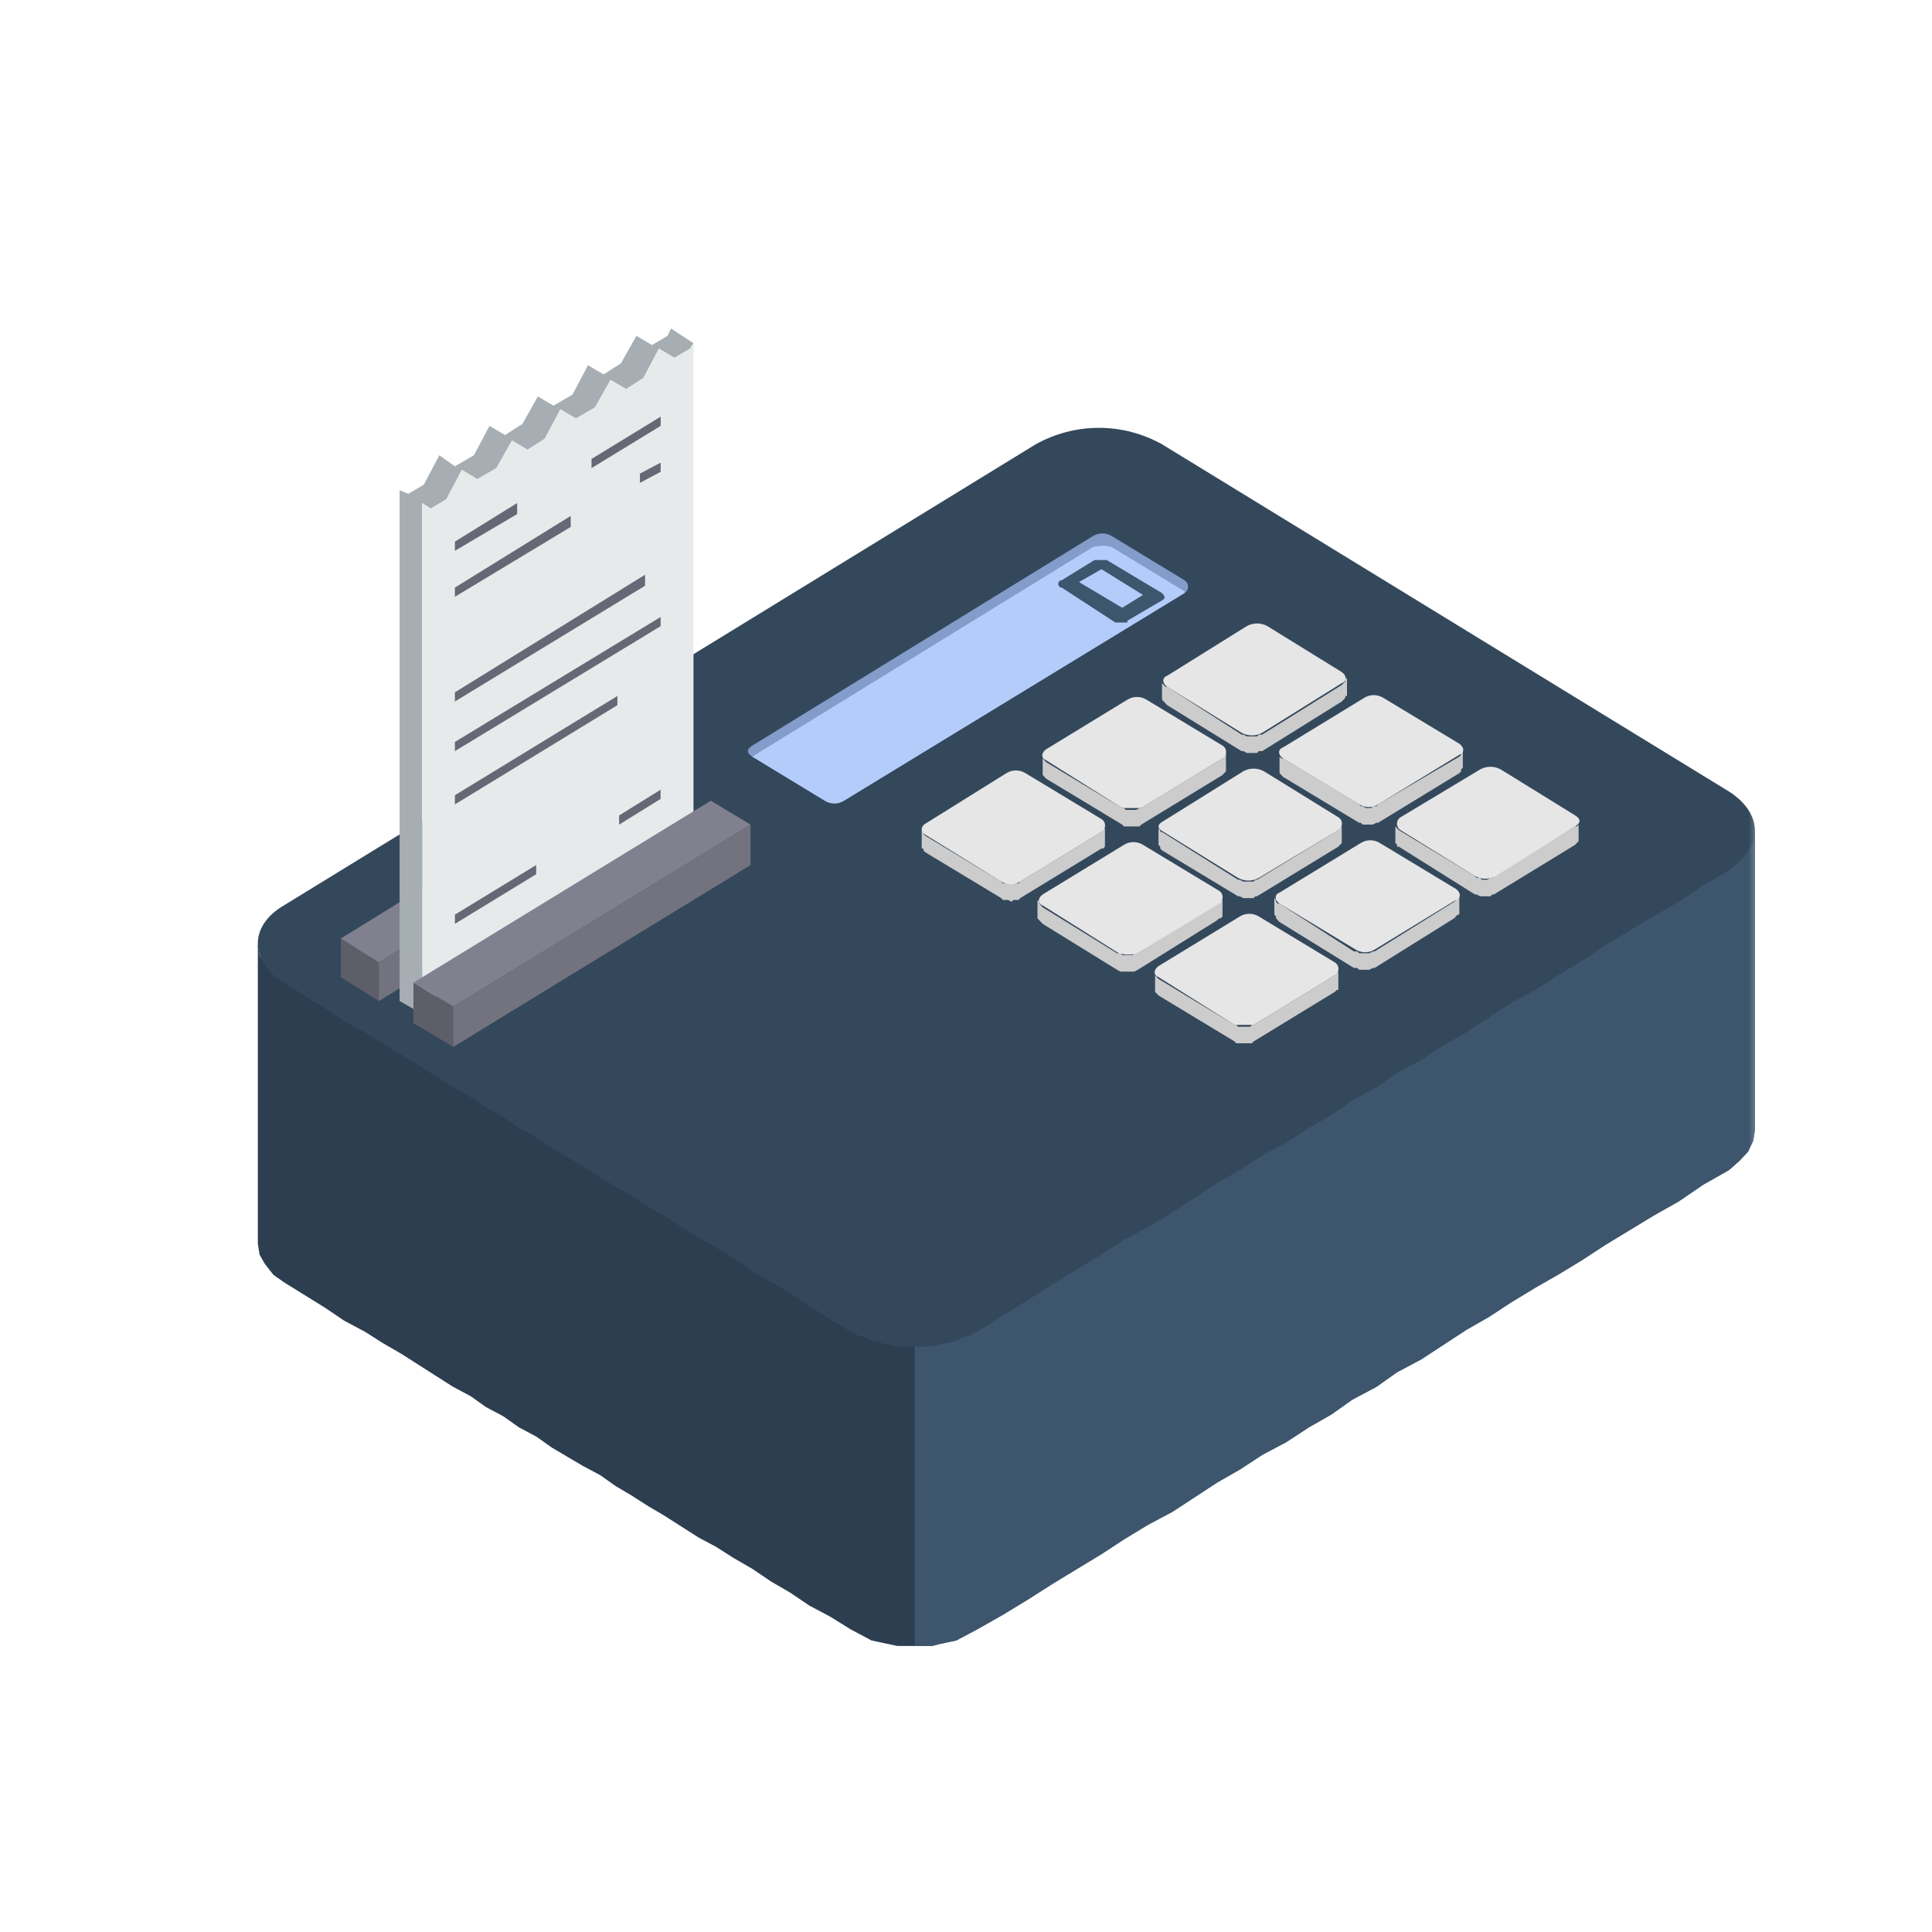 <svg width="100" height="100" viewBox="0 0 100 100" fill="none" xmlns="http://www.w3.org/2000/svg">
<mask id="mask0_2526_11713" style="mask-type:alpha" maskUnits="userSpaceOnUse" x="0" y="0" width="100" height="100">
<rect width="100" height="100" fill="#D9D9D9"/>
</mask>
<g mask="url(#mask0_2526_11713)">
<mask id="mask1_2526_11713" style="mask-type:alpha" maskUnits="userSpaceOnUse" x="12" y="11" width="80" height="80">
<rect x="12" y="11.62" width="79.38" height="79.38" fill="#D9D9D9"/>
</mask>
<g mask="url(#mask1_2526_11713)">
<path d="M13.346 49.965L14.691 47.947C15.588 48.395 17.517 49.561 18.055 50.638C18.727 51.983 19.4 52.656 20.745 53.328C22.091 54.001 22.764 54.674 24.109 55.346C25.454 56.019 26.127 56.019 28.145 56.692C30.163 57.364 32.854 58.037 35.545 59.383C38.236 60.728 39.581 60.728 44.29 62.074C48.999 63.419 48.999 62.074 53.036 61.401C57.072 60.728 58.417 59.383 62.453 57.364C66.49 55.346 66.49 54.674 71.199 51.983C75.908 49.292 77.253 49.292 83.308 46.601C89.362 43.91 85.998 44.583 88.689 43.238C90.842 42.161 90.483 43.238 90.035 43.91C89.81 44.807 89.227 46.736 88.689 47.274L85.326 50.638C83.98 51.983 83.308 53.328 81.962 55.346C80.617 57.365 74.562 60.055 69.181 64.092C63.799 68.128 59.763 68.801 53.708 70.819C47.654 72.837 46.981 72.164 45.636 72.164C44.29 72.164 42.272 71.492 39.581 70.819C36.891 70.146 32.182 64.092 30.836 62.746C29.491 61.401 27.473 61.401 22.091 59.383C16.709 57.365 18.727 58.037 16.037 56.019C13.346 54.001 14.691 54.001 14.018 51.983L13.346 49.965Z" fill="#34485C"/>
<path fill-rule="evenodd" clip-rule="evenodd" d="M90.837 43.062V58.47L90.748 59.04L90.479 59.611L90.032 60.087L89.495 60.562V45.059L90.032 44.584L90.479 44.108L90.748 43.537L90.837 43.062Z" fill="#2C3E50"/>
<path fill-rule="evenodd" clip-rule="evenodd" d="M89.494 45.059V60.562L88.152 61.323L86.899 62.179L85.557 62.94L84.304 63.701L83.051 64.462L81.888 65.223L80.635 65.984L79.472 66.65L78.219 67.41L77.056 68.171L75.893 68.837L74.73 69.598L73.566 70.359L72.314 71.025L71.24 71.785L69.987 72.451L68.913 73.212L67.75 73.878L66.587 74.639L65.334 75.305L64.171 76.065L63.008 76.731L61.844 77.492L60.681 78.253L59.428 78.919L58.176 79.68L57.012 80.441L55.76 81.201L54.507 81.962L53.165 82.818L51.912 83.579L50.57 84.34L50.212 84.53L49.854 84.721L49.496 84.911L49.049 85.006L48.601 85.101L48.243 85.196H47.796H47.349H46.901H46.454L46.006 85.101L45.559 85.006L45.111 84.911L44.754 84.721L44.396 84.53L44.038 84.34L42.964 83.674L41.89 83.104L40.906 82.438L39.922 81.867L38.937 81.201L37.953 80.631L37.058 80.06L36.163 79.585L35.269 79.014L34.374 78.443L33.568 77.968L32.674 77.397L31.868 76.921L31.063 76.351L30.168 75.875L29.363 75.4L28.558 74.924L27.752 74.353L26.857 73.878L26.052 73.307L25.157 72.832L24.352 72.261L23.457 71.785L22.562 71.215L21.667 70.644L20.773 70.073L19.788 69.503L18.893 68.932L17.82 68.362L16.835 67.696L15.762 67.03L14.688 66.364L14.151 65.984L13.704 65.413L13.435 64.938L13.346 64.367V48.864L13.435 49.434L13.704 49.91L14.151 50.481L14.688 50.861L15.762 51.527L16.835 52.193L17.82 52.858L18.893 53.429L19.788 54L20.773 54.571L21.667 55.141L22.562 55.712L23.457 56.282L24.352 56.758L25.157 57.329L26.052 57.804L26.857 58.375L27.752 58.85L28.558 59.421L29.363 59.897L30.168 60.372L31.063 60.943L31.868 61.418L32.674 61.894L33.568 62.465L34.374 62.94L35.269 63.511L36.163 64.082L37.058 64.557L37.953 65.128L38.937 65.793L39.922 66.364L40.906 66.935L41.89 67.601L42.964 68.266L44.038 68.932L44.396 69.122L44.754 69.218L45.111 69.408L45.559 69.503L46.006 69.598L46.454 69.693H46.901H47.349H47.796H48.243L48.601 69.598L49.049 69.503L49.496 69.408L49.854 69.218L50.212 69.122L50.57 68.932L51.912 68.076L53.165 67.315L54.507 66.459L55.76 65.698L57.012 64.938L58.176 64.177L59.428 63.511L60.681 62.75L61.844 61.989L63.008 61.228L64.171 60.562L65.334 59.801L66.587 59.136L67.75 58.375L68.913 57.709L69.987 56.948L71.24 56.282L72.314 55.522L73.566 54.856L74.73 54.095L75.893 53.429L77.056 52.668L78.219 51.907L79.472 51.242L80.635 50.481L81.888 49.72L83.051 48.959L84.304 48.198L85.557 47.437L86.899 46.676L88.152 45.82L89.494 45.059Z" fill="#2C3E50"/>
<path fill-rule="evenodd" clip-rule="evenodd" d="M53.612 22.994C54.621 22.436 55.741 22.144 56.878 22.144C58.015 22.144 59.136 22.436 60.144 22.994L89.494 40.97C91.284 42.111 91.284 43.918 89.494 45.06C75.356 53.62 64.708 60.182 50.659 68.837C49.635 69.396 48.5 69.688 47.349 69.688C46.197 69.688 45.062 69.396 44.038 68.837L14.688 50.861C12.898 49.72 12.898 47.913 14.688 46.867L53.612 22.994Z" fill="#34485C"/>
<path fill-rule="evenodd" clip-rule="evenodd" d="M57.55 27.75L61.308 30.033C61.364 30.066 61.41 30.114 61.443 30.172C61.475 30.231 61.492 30.297 61.492 30.365C61.492 30.433 61.475 30.5 61.443 30.559C61.41 30.617 61.364 30.665 61.308 30.698L43.68 41.446C43.53 41.538 43.361 41.586 43.188 41.586C43.015 41.586 42.845 41.538 42.696 41.446L38.938 39.163C38.639 38.973 38.639 38.783 38.938 38.593L56.565 27.75C56.715 27.658 56.885 27.61 57.057 27.61C57.23 27.61 57.4 27.658 57.55 27.75V27.75Z" fill="#849CC9"/>
<path fill-rule="evenodd" clip-rule="evenodd" d="M89.494 60.562L88.152 61.323L86.899 62.179L85.557 62.94L84.304 63.701L83.052 64.462L81.888 65.223L80.636 65.984L79.472 66.649L78.22 67.41L77.056 68.171L75.893 68.837L74.73 69.598L73.567 70.359L72.314 71.024L71.24 71.785L69.987 72.451L68.913 73.212L67.75 73.878L66.587 74.638L65.334 75.304L64.171 76.065L63.008 76.731L61.845 77.492L60.681 78.253L59.429 78.918L58.176 79.679L57.013 80.44L55.76 81.201L54.507 81.962L53.165 82.818L51.912 83.579L50.57 84.34L50.212 84.53L49.854 84.72L49.496 84.91L49.049 85.006L48.601 85.101L48.243 85.196H47.796H47.349V69.693H47.796H48.243L48.601 69.598L49.049 69.503L49.496 69.407L49.854 69.217L50.212 69.122L50.57 68.932L51.912 68.076L53.165 67.315L54.507 66.459L55.76 65.698L57.013 64.937L58.176 64.176L59.429 63.511L60.681 62.75L61.845 61.989L63.008 61.228L64.171 60.562L65.334 59.801L66.587 59.136L67.75 58.375L68.913 57.709L69.987 56.948L71.24 56.282L72.314 55.521L73.567 54.856L74.73 54.095L75.893 53.429L77.056 52.668L78.22 51.907L79.472 51.241L80.636 50.48L81.888 49.72L83.052 48.959L84.304 48.198L85.557 47.437L86.899 46.676L88.152 45.82L89.494 45.059L90.031 44.584L90.478 44.108L90.747 43.537L90.836 43.062V58.47L90.747 59.04L90.478 59.611L90.031 60.087L89.494 60.562Z" fill="#3D566E"/>
<path fill-rule="evenodd" clip-rule="evenodd" d="M17.641 48.579V50.576L19.609 51.813V49.815L17.641 48.579Z" fill="#5E5E69"/>
<path fill-rule="evenodd" clip-rule="evenodd" d="M19.609 49.815V51.812L35 42.396V40.304L19.609 49.815Z" fill="#737380"/>
<path fill-rule="evenodd" clip-rule="evenodd" d="M33.031 39.067L17.641 48.578L19.609 49.815L35 40.303L33.031 39.067Z" fill="#80808F"/>
<path fill-rule="evenodd" clip-rule="evenodd" d="M21.846 52.478L20.683 51.812V48.388V45.25V43.918V33.171V31.934V28.701V25.372L21.13 25.562L21.935 25.086L22.741 23.564L23.546 24.135L24.53 23.564L25.336 22.043L26.141 22.518L27.036 21.948L27.841 20.521L28.646 20.997L29.631 20.426L30.436 18.904L31.241 19.38L32.136 18.809L32.941 17.382L33.747 17.858L34.552 17.382L34.731 17.002L35.894 17.763L35.715 18.048L34.91 18.524L34.105 18.048L33.299 19.57L32.405 20.14L31.599 19.665L30.794 21.092L29.81 21.662L29.004 21.187L28.199 22.709L27.304 23.279L26.499 22.804L25.694 24.23L24.709 24.801L23.904 24.325L23.099 25.847L22.293 26.323L21.846 26.037V29.461V32.6V33.931V44.679V45.915V49.149V52.478Z" fill="#A6AEB3"/>
<path fill-rule="evenodd" clip-rule="evenodd" d="M35.895 24.04V25.276V36.024V37.26V40.494V43.633L35.716 43.443L34.911 44.013L34.106 45.44L33.3 44.964L32.405 45.535L31.6 47.057L30.795 46.581L29.811 47.152L29.005 48.578L28.2 48.103L27.305 48.674L26.5 50.195L25.694 49.625L24.71 50.195L23.905 51.717L23.099 51.242L22.294 51.717L21.847 52.478V49.149V45.915V44.679V33.931V32.6V29.461V26.037L22.294 26.323L23.099 25.847L23.905 24.325L24.71 24.801L25.694 24.23L26.5 22.803L27.305 23.279L28.2 22.708L29.005 21.187L29.811 21.662L30.795 21.092L31.6 19.665L32.405 20.14L33.3 19.57L34.106 18.048L34.911 18.524L35.716 18.048L35.895 17.763V20.806V24.04Z" fill="#E6EAEB"/>
<path fill-rule="evenodd" clip-rule="evenodd" d="M23.546 35.834L33.389 29.747V30.317L23.546 36.309V35.834Z" fill="#676775"/>
<path fill-rule="evenodd" clip-rule="evenodd" d="M23.546 38.402L34.194 31.935V32.41L23.546 38.878V38.402Z" fill="#676775"/>
<path fill-rule="evenodd" clip-rule="evenodd" d="M23.546 41.16L31.957 36.024V36.5L23.546 41.636V41.16Z" fill="#676775"/>
<path fill-rule="evenodd" clip-rule="evenodd" d="M23.546 47.342L27.752 44.774V45.25L23.546 47.818V47.342Z" fill="#676775"/>
<path fill-rule="evenodd" clip-rule="evenodd" d="M32.046 42.207L34.193 40.875V41.351L32.046 42.682V42.207Z" fill="#676775"/>
<path fill-rule="evenodd" clip-rule="evenodd" d="M23.546 28.035L26.767 26.038V26.608L23.546 28.51V28.035Z" fill="#676775"/>
<path fill-rule="evenodd" clip-rule="evenodd" d="M30.617 23.755L34.196 21.567V22.043L30.617 24.23V23.755Z" fill="#676775"/>
<path fill-rule="evenodd" clip-rule="evenodd" d="M23.546 30.413L29.541 26.704V27.274L23.546 30.889V30.413Z" fill="#676775"/>
<path fill-rule="evenodd" clip-rule="evenodd" d="M33.122 24.515L34.196 23.945V24.42L33.122 24.991V24.515Z" fill="#676775"/>
<path fill-rule="evenodd" clip-rule="evenodd" d="M21.4 50.861V52.954L23.459 54.19V52.098L21.4 50.861Z" fill="#5E5E69"/>
<path fill-rule="evenodd" clip-rule="evenodd" d="M23.457 52.098V54.19L38.848 44.774V42.682L23.457 52.098Z" fill="#737380"/>
<path fill-rule="evenodd" clip-rule="evenodd" d="M36.791 41.445L21.4 50.861L23.459 52.098L38.849 42.682L36.791 41.445Z" fill="#80808F"/>
<path fill-rule="evenodd" clip-rule="evenodd" d="M61.307 30.698L43.679 41.446C43.529 41.538 43.36 41.586 43.187 41.586C43.014 41.586 42.844 41.538 42.695 41.446L38.937 39.163L56.564 28.32C56.887 28.228 57.226 28.228 57.549 28.32L61.307 30.603V30.698Z" fill="#B4CCFA"/>
<path fill-rule="evenodd" clip-rule="evenodd" d="M58.355 32.125L60.144 31.078C60.323 30.983 60.323 30.888 60.144 30.698L57.281 28.986H56.654L54.954 30.032C54.907 30.032 54.861 30.052 54.828 30.088C54.794 30.124 54.775 30.172 54.775 30.223C54.775 30.273 54.794 30.321 54.828 30.357C54.861 30.393 54.907 30.413 54.954 30.413L57.728 32.22H58.355V32.125ZM59.16 30.793L58.086 31.459L55.849 30.127L57.012 29.462L59.16 30.793Z" fill="#3D566E"/>
<path fill-rule="evenodd" clip-rule="evenodd" d="M57.192 42.777V43.633V43.728V43.823L57.102 43.919H57.013L52.807 46.486L52.718 46.582H52.629H52.45L52.36 46.677L52.181 46.582H52.092H51.913L51.823 46.486L47.886 44.109L47.797 44.014V43.919H47.707V43.823V42.872V42.967L47.797 43.063V43.158L47.886 43.253L51.823 45.63L51.913 45.726H52.092H52.181H52.36H52.45H52.629H52.718L52.807 45.63L57.013 43.063L57.102 42.967L57.192 42.872V42.777Z" fill="#CCCCCC"/>
<path fill-rule="evenodd" clip-rule="evenodd" d="M81.709 42.491V43.347V43.442V43.538L81.619 43.633L81.53 43.728L77.324 46.296H77.235L77.145 46.391H76.966H76.877H76.698H76.608L76.429 46.296H76.34L72.403 43.823H72.313V43.728L72.224 43.633V43.538V42.681V42.777L72.313 42.872L72.403 42.967L76.34 45.345L76.429 45.44H76.608L76.698 45.535H76.877H76.966L77.145 45.44H77.235L77.324 45.345L81.53 42.777H81.619L81.709 42.681V42.586V42.491Z" fill="#CCCCCC"/>
<path fill-rule="evenodd" clip-rule="evenodd" d="M75.534 46.295V47.247V47.342H75.445L75.356 47.437L75.266 47.532L71.15 50.1H71.06L70.881 50.195H70.792H70.613H70.523H70.344L70.255 50.1H70.076L66.228 47.722L66.139 47.627L66.049 47.532V47.437L65.96 47.342V46.486L66.049 46.581V46.676L66.139 46.771H66.228L70.076 49.244H70.255L70.344 49.339H70.523H70.613H70.792H70.881L71.06 49.244H71.15L75.266 46.676L75.356 46.581L75.445 46.486L75.534 46.391V46.295Z" fill="#CCCCCC"/>
<path fill-rule="evenodd" clip-rule="evenodd" d="M69.272 50.196V51.051V51.147V51.242H69.183L69.093 51.337L64.888 53.905L64.798 54H64.709H64.53H64.351H64.261H64.082H63.993L63.903 53.905L59.966 51.527L59.877 51.432L59.787 51.337V51.242V50.291V50.386V50.481L59.877 50.576L59.966 50.671L63.903 53.049H63.993L64.082 53.144H64.261H64.351H64.53H64.709L64.798 53.049H64.888L69.093 50.481L69.183 50.386L69.272 50.291V50.196Z" fill="#CCCCCC"/>
<path fill-rule="evenodd" clip-rule="evenodd" d="M75.715 38.782V39.733L75.625 39.828V39.923L75.535 40.018L71.33 42.586H71.24L71.061 42.681H70.972H70.793H70.704H70.525L70.435 42.586H70.346L66.409 40.209L66.319 40.114L66.23 40.018V39.923V39.828V38.972V39.067V39.162L66.319 39.258H66.409L70.346 41.635L70.435 41.73H70.525L70.704 41.825H70.793H70.972L71.061 41.73H71.24L71.33 41.635L75.535 39.162L75.625 39.067V38.972L75.715 38.877V38.782Z" fill="#CCCCCC"/>
<path fill-rule="evenodd" clip-rule="evenodd" d="M69.45 42.587V43.538V43.633L69.36 43.728L69.271 43.823L65.065 46.391H64.976L64.886 46.486H64.707H64.618H64.439H64.349L64.171 46.391H64.081L60.144 44.013L60.054 43.918V43.823L59.965 43.728V43.633V42.777V42.872L60.054 42.967V43.062H60.144L64.081 45.535H64.171L64.349 45.63H64.439H64.618H64.707H64.886L64.976 45.535H65.065L69.271 42.967L69.36 42.872L69.45 42.777V42.682V42.587Z" fill="#CCCCCC"/>
<path fill-rule="evenodd" clip-rule="evenodd" d="M63.276 46.486V47.343V47.438L63.186 47.533H63.097L63.007 47.628L58.891 50.196L58.712 50.291H58.623H58.533H58.354H58.265H58.086H57.996L57.817 50.196L53.97 47.818L53.88 47.723L53.791 47.628L53.701 47.533V46.582L53.791 46.677V46.772L53.88 46.867L53.97 46.962L57.817 49.34H57.996L58.086 49.435H58.265H58.354H58.533H58.623L58.712 49.34H58.891L63.007 46.772L63.097 46.677L63.186 46.582H63.276V46.486Z" fill="#CCCCCC"/>
<path fill-rule="evenodd" clip-rule="evenodd" d="M69.72 35.073V36.024H69.63V36.119L69.541 36.214L69.451 36.309L65.335 38.877H65.156L65.067 38.972H64.888H64.799H64.62H64.53L64.351 38.877H64.262L60.414 36.499L60.325 36.404L60.235 36.309L60.145 36.214V36.119V35.263V35.358L60.235 35.453L60.325 35.548H60.414L64.262 38.021H64.351L64.53 38.116H64.62H64.799H64.888H65.067L65.156 38.021H65.335L69.451 35.453L69.541 35.358L69.63 35.263V35.168L69.72 35.073Z" fill="#CCCCCC"/>
<path fill-rule="evenodd" clip-rule="evenodd" d="M63.455 38.973V39.829V39.924L63.365 40.019L63.276 40.114L59.07 42.682L58.981 42.777H58.802H58.712H58.533H58.444H58.265H58.175L58.086 42.682L54.149 40.305L54.059 40.209L53.97 40.114V40.019V39.068V39.163V39.258L54.059 39.353L54.149 39.449L58.086 41.826H58.175L58.265 41.921H58.444H58.533H58.712H58.802L58.981 41.826H59.07L63.276 39.258L63.365 39.163V39.068L63.455 38.973Z" fill="#CCCCCC"/>
<path fill-rule="evenodd" clip-rule="evenodd" d="M47.975 42.586L52.092 40.018C52.241 39.926 52.411 39.878 52.584 39.878C52.757 39.878 52.926 39.926 53.076 40.018L57.013 42.396C57.069 42.429 57.116 42.477 57.148 42.536C57.181 42.594 57.198 42.661 57.198 42.729C57.198 42.797 57.181 42.864 57.148 42.922C57.116 42.981 57.069 43.029 57.013 43.062L52.807 45.63C52.658 45.722 52.488 45.77 52.315 45.77C52.143 45.77 51.973 45.722 51.823 45.63L47.975 43.252C47.618 43.062 47.618 42.776 47.975 42.586ZM72.493 42.301L76.609 39.828C76.775 39.736 76.959 39.688 77.146 39.688C77.333 39.688 77.517 39.736 77.683 39.828L81.531 42.206C81.829 42.396 81.829 42.586 81.531 42.776L77.415 45.344C77.249 45.436 77.065 45.484 76.878 45.484C76.691 45.484 76.507 45.436 76.341 45.344L72.493 42.967C72.437 42.934 72.391 42.886 72.358 42.827C72.326 42.769 72.309 42.702 72.309 42.634C72.309 42.566 72.326 42.499 72.358 42.441C72.391 42.382 72.437 42.334 72.493 42.301ZM66.23 46.2C65.961 46.296 65.961 46.581 66.23 46.771L70.167 49.149C70.316 49.241 70.486 49.289 70.659 49.289C70.832 49.289 71.001 49.241 71.151 49.149L75.357 46.581C75.625 46.486 75.625 46.2 75.357 46.01L71.419 43.633C71.27 43.541 71.1 43.492 70.927 43.492C70.755 43.492 70.585 43.541 70.435 43.633L66.23 46.2ZM59.966 50.005L64.172 47.437C64.321 47.345 64.491 47.297 64.664 47.297C64.837 47.297 65.006 47.345 65.156 47.437L69.093 49.815C69.149 49.848 69.196 49.896 69.228 49.954C69.26 50.013 69.278 50.08 69.278 50.148C69.278 50.215 69.26 50.282 69.228 50.341C69.196 50.399 69.149 50.447 69.093 50.48L64.887 53.048H63.903L59.966 50.575C59.697 50.48 59.697 50.195 59.966 50.005V50.005ZM66.409 38.687C66.14 38.782 66.14 39.067 66.409 39.257L70.346 41.635C70.495 41.727 70.665 41.775 70.838 41.775C71.011 41.775 71.18 41.727 71.33 41.635L75.536 39.067C75.804 38.972 75.804 38.687 75.536 38.496L71.599 36.119C71.449 36.027 71.279 35.979 71.106 35.979C70.934 35.979 70.764 36.027 70.614 36.119L66.409 38.687ZM60.234 42.491L64.35 39.923C64.516 39.831 64.701 39.784 64.887 39.784C65.074 39.784 65.258 39.831 65.424 39.923L69.272 42.301C69.328 42.334 69.374 42.382 69.407 42.441C69.439 42.499 69.457 42.566 69.457 42.634C69.457 42.702 69.439 42.769 69.407 42.827C69.374 42.886 69.328 42.934 69.272 42.967L65.156 45.44C64.99 45.531 64.806 45.579 64.619 45.579C64.432 45.579 64.248 45.531 64.082 45.44L60.234 43.062C59.877 42.872 59.877 42.681 60.234 42.491V42.491ZM53.971 46.296C53.702 46.486 53.702 46.771 53.971 46.866L57.908 49.339C58.23 49.432 58.57 49.432 58.892 49.339L63.098 46.771C63.154 46.738 63.2 46.69 63.233 46.632C63.265 46.573 63.282 46.506 63.282 46.438C63.282 46.37 63.265 46.304 63.233 46.245C63.2 46.187 63.154 46.138 63.098 46.105L59.161 43.728C59.011 43.636 58.841 43.587 58.669 43.587C58.496 43.587 58.326 43.636 58.176 43.728L53.971 46.296V46.296ZM60.413 34.977L64.529 32.41C64.695 32.318 64.879 32.27 65.066 32.27C65.253 32.27 65.437 32.318 65.603 32.41L69.451 34.787C69.719 34.977 69.719 35.263 69.451 35.358L65.335 37.926C65.169 38.018 64.985 38.065 64.798 38.065C64.611 38.065 64.427 38.018 64.261 37.926L60.413 35.548C60.145 35.358 60.145 35.073 60.413 34.977ZM54.15 38.782C53.881 38.972 53.881 39.257 54.15 39.352L58.087 41.825H59.071L63.277 39.257C63.333 39.224 63.379 39.176 63.412 39.118C63.444 39.059 63.461 38.992 63.461 38.925C63.461 38.857 63.444 38.79 63.412 38.731C63.379 38.673 63.333 38.624 63.277 38.592L59.34 36.214C59.19 36.122 59.02 36.074 58.847 36.074C58.675 36.074 58.505 36.122 58.355 36.214L54.15 38.782Z" fill="#E6E6E6"/>
</g>
</g>
</svg>
